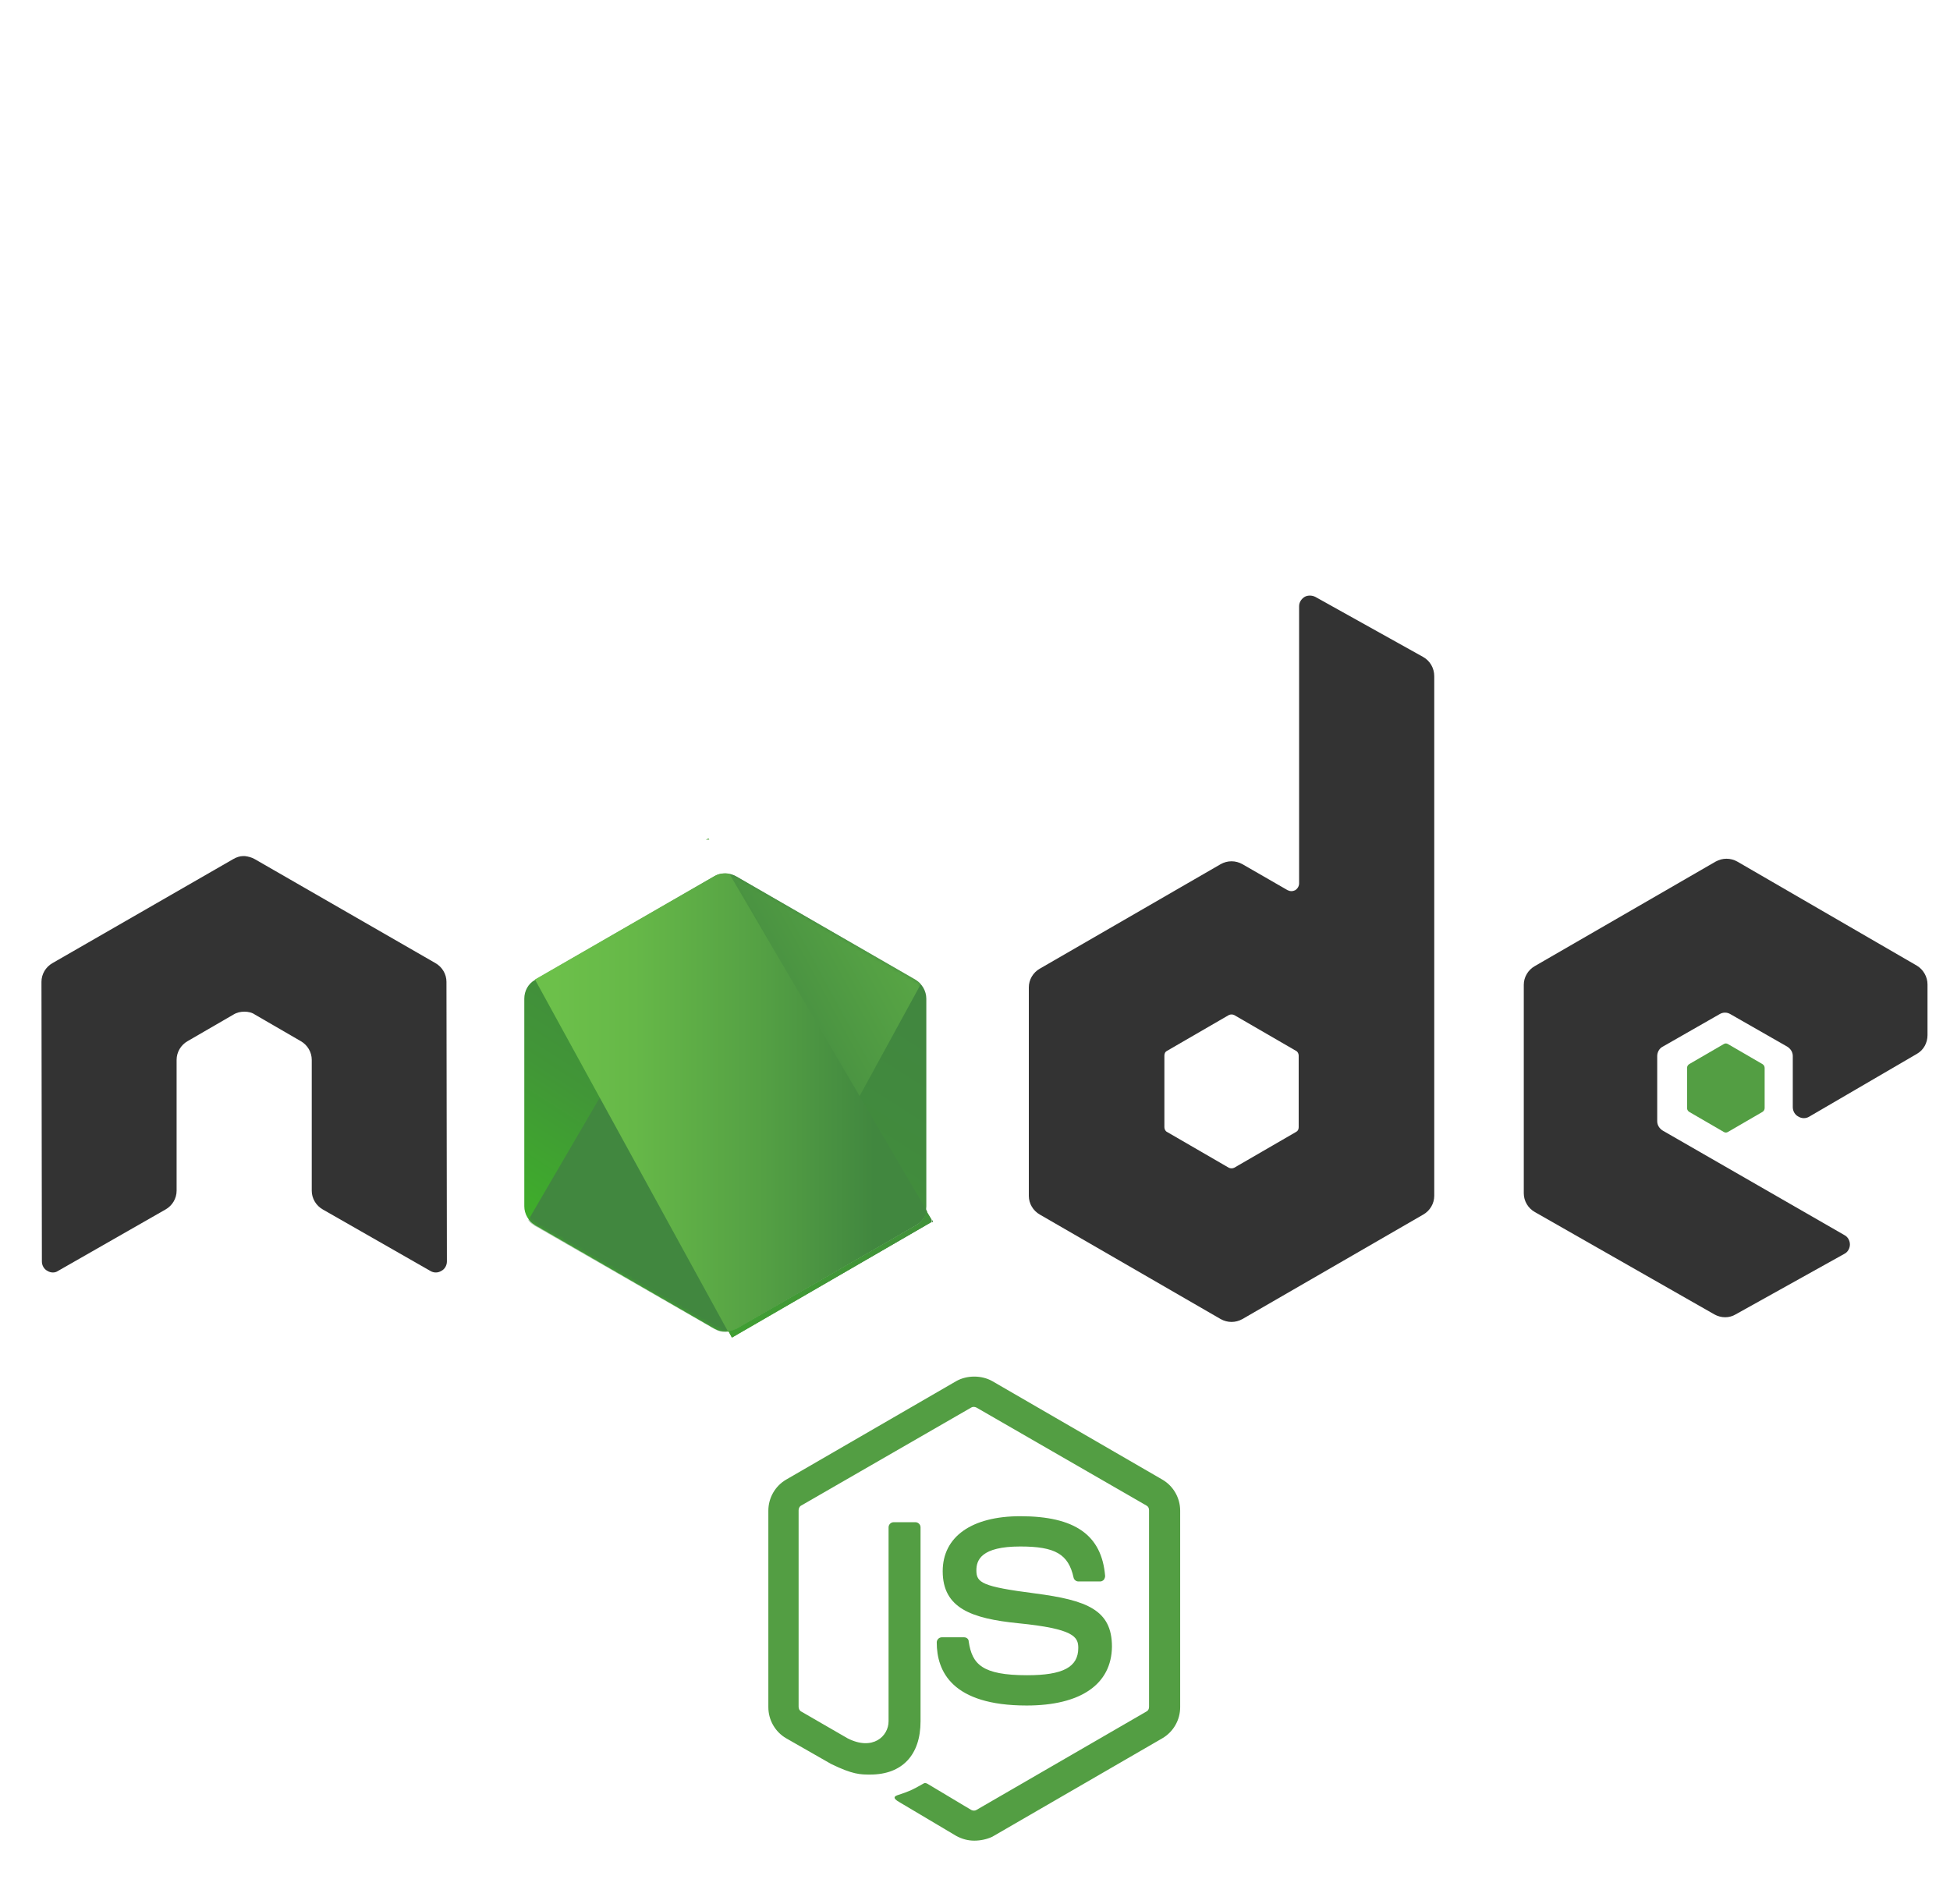 <?xml version="1.0" encoding="utf-8"?>
<!-- Generator: Adobe Illustrator 16.0.0, SVG Export Plug-In . SVG Version: 6.00 Build 0)  -->
<!DOCTYPE svg PUBLIC "-//W3C//DTD SVG 1.1//EN" "http://www.w3.org/Graphics/SVG/1.1/DTD/svg11.dtd">
<svg version="1.1" id="Capa_1" xmlns="http://www.w3.org/2000/svg" xmlns:xlink="http://www.w3.org/1999/xlink" x="0px" y="0px"
	 width="540.75px" height="528px" viewBox="0 -218.5 540.75 528" enable-background="new 0 -218.5 540.75 528" xml:space="preserve"
	>
<g>
	<path fill="#539E43" d="M270.167,291.922c-1.771,0-3.428-0.474-4.965-1.299l-15.724-9.34c-2.364-1.3-1.183-1.773-0.473-2.01
		c3.193-1.064,3.784-1.298,7.093-3.191c0.354-0.236,0.827-0.116,1.183,0.118l12.059,7.212c0.473,0.238,1.064,0.238,1.418,0
		l47.171-27.309c0.474-0.237,0.709-0.71,0.709-1.302v-54.499c0-0.592-0.235-1.065-0.709-1.302l-47.171-27.189
		c-0.473-0.236-1.063-0.236-1.418,0l-47.171,27.189c-0.473,0.237-0.709,0.828-0.709,1.302v54.499c0,0.474,0.236,1.064,0.709,1.302
		l12.888,7.447c6.975,3.547,11.35-0.593,11.35-4.729V205.03c0-0.711,0.591-1.416,1.416-1.416h6.03c0.71,0,1.42,0.59,1.42,1.416
		v53.792c0,9.337-5.085,14.773-13.95,14.773c-2.719,0-4.85,0-10.878-2.953l-12.412-7.093c-3.073-1.774-4.964-5.086-4.964-8.631
		v-54.502c0-3.545,1.891-6.856,4.964-8.63l47.17-27.31c2.956-1.654,6.975-1.654,9.931,0l47.168,27.31
		c3.075,1.773,4.967,5.085,4.967,8.63v54.502c0,3.545-1.892,6.856-4.967,8.631l-47.168,27.309
		C273.596,291.569,271.821,291.922,270.167,291.922z M284.708,254.446c-20.688,0-24.941-9.458-24.941-17.501
		c0-0.706,0.59-1.416,1.419-1.416h6.146c0.707,0,1.3,0.474,1.3,1.183c0.944,6.264,3.663,9.337,16.193,9.337
		c9.933,0,14.188-2.244,14.188-7.564c0-3.073-1.182-5.318-16.668-6.856c-12.887-1.3-20.926-4.138-20.926-14.423
		c0-9.575,8.038-15.253,21.516-15.253c15.133,0,22.58,5.205,23.524,16.554c0,0.352-0.114,0.711-0.353,1.065
		c-0.237,0.236-0.592,0.471-0.947,0.471h-6.146c-0.592,0-1.182-0.471-1.3-1.063c-1.42-6.503-5.085-8.631-14.777-8.631
		c-10.876,0-12.177,3.781-12.177,6.62c0,3.428,1.537,4.493,16.197,6.385c14.543,1.893,21.397,4.61,21.397,14.775
		C308.237,248.533,299.722,254.446,284.708,254.446z"/>
	<path fill="#333333" d="M123.808,53.767c0-2.127-1.182-4.138-3.074-5.201L70.61,19.72c-0.828-0.473-1.775-0.71-2.719-0.827h-0.473
		c-0.945,0-1.893,0.354-2.721,0.827L14.572,48.566c-1.892,1.063-3.074,3.074-3.074,5.201l0.117,77.556
		c0,1.063,0.592,2.127,1.537,2.6c0.947,0.59,2.13,0.59,2.956,0L45.9,116.897c1.893-1.063,3.075-3.073,3.075-5.2V75.4
		c0-2.127,1.182-4.137,3.074-5.201l12.649-7.33c0.947-0.592,2.011-0.828,3.074-0.828c1.063,0,2.128,0.237,2.956,0.828l12.651,7.33
		c1.892,1.063,3.072,3.074,3.072,5.201v36.297c0,2.126,1.184,4.136,3.075,5.2l29.793,17.026c0.945,0.59,2.127,0.59,3.074,0
		c0.945-0.472,1.537-1.537,1.537-2.6L123.808,53.767L123.808,53.767z"/>
	<path fill="#333333" d="M364.744-52.987c-0.947-0.473-2.13-0.473-2.957,0c-0.944,0.593-1.536,1.537-1.536,2.602v76.843
		c0,0.71-0.354,1.419-1.063,1.893c-0.71,0.353-1.418,0.353-2.129,0l-12.53-7.212c-1.893-1.065-4.14-1.065-6.03,0l-50.126,28.964
		c-1.891,1.064-3.073,3.074-3.073,5.201v57.813c0,2.126,1.183,4.136,3.073,5.201l50.126,28.964c1.891,1.064,4.138,1.064,6.03,0
		l50.126-28.964c1.891-1.064,3.072-3.074,3.072-5.201V-30.999c0-2.247-1.182-4.254-3.072-5.318L364.744-52.987L364.744-52.987z
		 M360.136,94.082c0,0.592-0.239,1.064-0.712,1.298l-17.144,9.931c-0.473,0.238-1.063,0.238-1.537,0l-17.142-9.931
		c-0.471-0.237-0.708-0.824-0.708-1.298V74.219c0-0.59,0.237-1.064,0.708-1.299l17.142-9.929c0.474-0.238,1.064-0.238,1.537,0
		l17.144,9.929c0.473,0.237,0.712,0.829,0.712,1.299V94.082L360.136,94.082z"/>
	<g transform="translate(401.047, 70.501)">
		<path fill="#333333" d="M130.51,3.247c1.892-1.066,2.955-3.073,2.955-5.203v-14.067c0-2.129-1.181-4.139-2.955-5.202
			L80.735-50.072c-1.89-1.064-4.137-1.064-6.03,0L24.582-21.107c-1.892,1.063-3.072,3.072-3.072,5.201v57.812
			c0,2.127,1.181,4.139,3.072,5.201l49.771,28.373c1.893,1.065,4.137,1.065,5.913,0l30.145-16.787
			c0.948-0.474,1.534-1.537,1.534-2.6c0-1.064-0.589-2.131-1.534-2.604L60.05,24.523c-0.948-0.59-1.537-1.534-1.537-2.599V3.838
			c0-1.065,0.589-2.129,1.537-2.602L75.773-7.75c0.943-0.591,2.127-0.591,3.072,0l15.723,8.985c0.947,0.592,1.538,1.537,1.538,2.602
			v14.187c0,1.063,0.592,2.127,1.535,2.6c0.947,0.592,2.13,0.592,3.074,0L130.51,3.247L130.51,3.247z"/>
		<path fill="#539E43" d="M76.953,0.529c0.355-0.237,0.828-0.237,1.184,0l9.575,5.556c0.354,0.235,0.592,0.592,0.592,1.064v11.116
			c0,0.471-0.238,0.825-0.592,1.063l-9.575,5.557c-0.355,0.237-0.828,0.237-1.184,0l-9.572-5.557
			c-0.358-0.237-0.592-0.591-0.592-1.063V7.149c0-0.472,0.233-0.829,0.592-1.064L76.953,0.529L76.953,0.529z"/>
	</g>
	<g>
		<g>
			
				<linearGradient id="path-2_3_" gradientUnits="userSpaceOnUse" x1="-418.978" y1="75.056" x2="-419.391" y2="75.795" gradientTransform="matrix(108.988 0 0 124.186 45884.953 -9275.078)">
				<stop  offset="0" style="stop-color:#41873F"/>
				<stop  offset="0.329" style="stop-color:#418B3D"/>
				<stop  offset="0.635" style="stop-color:#419637"/>
				<stop  offset="0.932" style="stop-color:#3FA92D"/>
				<stop  offset="1" style="stop-color:#3FAE2A"/>
			</linearGradient>
			<path id="path-2_1_" fill="url(#path-2_3_)" d="M204.149,24.507c-1.891-1.063-4.138-1.063-6.029,0l-49.772,28.729
				c-1.892,1.063-2.955,3.071-2.955,5.201v57.573c0,2.13,1.184,4.14,2.955,5.203l49.772,28.729c1.892,1.061,4.139,1.061,6.029,0
				l49.769-28.729c1.893-1.063,2.957-3.073,2.957-5.203V58.437c0-2.129-1.183-4.138-2.957-5.201L204.149,24.507L204.149,24.507z"/>
		</g>
		<defs>
			<filter id="Adobe_OpacityMaskFilter" filterUnits="userSpaceOnUse" x="144.92" y="23.69" width="112.309" height="127.2">
				<feColorMatrix  type="matrix" values="1 0 0 0 0  0 1 0 0 0  0 0 1 0 0  0 0 0 1 0"/>
			</filter>
		</defs>
		<mask maskUnits="userSpaceOnUse" x="144.92" y="23.69" width="112.309" height="127.2" id="mask-3_1_">
			<g filter="url(#Adobe_OpacityMaskFilter)">
				<path id="path-2_2_" fill="#FFFFFF" d="M204.149,24.507c-1.891-1.063-4.138-1.063-6.029,0l-49.772,28.729
					c-1.892,1.063-2.955,3.071-2.955,5.201v57.573c0,2.13,1.184,4.14,2.955,5.203l49.772,28.729c1.892,1.061,4.139,1.061,6.029,0
					l49.769-28.729c1.893-1.063,2.957-3.073,2.957-5.203V58.437c0-2.129-1.183-4.138-2.957-5.201L204.149,24.507L204.149,24.507z"/>
			</g>
		</mask>
		<g mask="url(#mask-3_1_)">
			<path fill="none" d="M198,24.507l-49.888,28.729c-1.892,1.063-3.192,3.071-3.192,5.201v57.573c0,1.421,0.59,2.72,1.537,3.784
				l56.04-95.997C201.074,23.562,199.419,23.678,198,24.507L198,24.507z"/>
			<path fill="none" d="M202.846,150.532c0.474-0.118,0.945-0.356,1.419-0.59l49.891-28.729c1.891-1.063,3.073-3.073,3.073-5.203
				V58.437c0-1.537-0.71-3.074-1.773-4.138L202.846,150.532L202.846,150.532z"/>
			
				<linearGradient id="SVGID_1_" gradientUnits="userSpaceOnUse" x1="-419.135" y1="75.444" x2="-417.948" y2="74.692" gradientTransform="matrix(106.445 0 0 124.133 44808.336 -9271.112)">
				<stop  offset="0.138" style="stop-color:#41873F"/>
				<stop  offset="0.403" style="stop-color:#54A044"/>
				<stop  offset="0.714" style="stop-color:#66B848"/>
				<stop  offset="0.908" style="stop-color:#6CC04A"/>
			</linearGradient>
			<path fill="url(#SVGID_1_)" d="M254.039,53.236l-50.01-28.729c-0.474-0.237-1.063-0.471-1.535-0.592l-56.039,95.994
				c0.473,0.594,1.063,1.066,1.655,1.422l50.007,28.725c1.42,0.828,3.072,1.065,4.609,0.593l52.607-96.231
				C254.984,53.944,254.512,53.589,254.039,53.236L254.039,53.236z"/>
		</g>
		<g>
			<g transform="translate(0, -9.246)">
				<path fill="none" d="M257.229,125.256V67.683c0-2.129-1.299-4.138-3.189-5.201l-50.01-28.729
					c-0.592-0.355-1.182-0.592-1.89-0.71l54.735,93.513C257.113,126.202,257.229,125.729,257.229,125.256L257.229,125.256z"/>
				<path fill="none" d="M148.11,62.482c-1.892,1.063-3.192,3.071-3.192,5.201v57.573c0,2.13,1.418,4.14,3.192,5.203l50.009,28.729
					c1.182,0.707,2.481,0.944,3.9,0.707l-53.554-97.531L148.11,62.482L148.11,62.482z"/>
				
					<linearGradient id="SVGID_2_" gradientUnits="userSpaceOnUse" x1="20.498" y1="1638.068" x2="120.07" y2="1638.068" gradientTransform="matrix(0.925 0 0 0.347 135.091 -544.511)">
					<stop  offset="0.092" style="stop-color:#6CC04A"/>
					<stop  offset="0.286" style="stop-color:#66B848"/>
					<stop  offset="0.597" style="stop-color:#54A044"/>
					<stop  offset="0.862" style="stop-color:#41873F"/>
				</linearGradient>
				<path fill="url(#SVGID_2_)" d="M196.463,23.231l-0.71,0.353h0.946L196.463,23.231z"/>
				
					<linearGradient id="SVGID_3_" gradientUnits="userSpaceOnUse" x1="-419.617" y1="75.388" x2="-418.534" y2="75.388" gradientTransform="matrix(106.33 0 0 124.233 44761.195 -9269.154)">
					<stop  offset="0.092" style="stop-color:#6CC04A"/>
					<stop  offset="0.286" style="stop-color:#66B848"/>
					<stop  offset="0.597" style="stop-color:#54A044"/>
					<stop  offset="0.862" style="stop-color:#41873F"/>
				</linearGradient>
				<path fill="url(#SVGID_3_)" d="M254.156,130.459c1.42-0.828,2.483-2.246,2.957-3.782l-54.854-93.633
					c-1.423-0.236-2.957-0.118-4.258,0.71l-49.653,28.611l53.554,97.651c0.712-0.119,1.537-0.355,2.248-0.71L254.156,130.459
					L254.156,130.459z"/>
				
					<linearGradient id="SVGID_4_" gradientUnits="userSpaceOnUse" x1="786.122" y1="745.503" x2="885.727" y2="745.503" gradientTransform="matrix(0.347 0 0 0.809 -48.572 -473.779)">
					<stop  offset="0.092" style="stop-color:#6CC04A"/>
					<stop  offset="0.286" style="stop-color:#66B848"/>
					<stop  offset="0.597" style="stop-color:#54A044"/>
					<stop  offset="0.862" style="stop-color:#41873F"/>
				</linearGradient>
				<path fill="url(#SVGID_4_)" d="M258.765,129.514l-0.354-0.594v0.828L258.765,129.514z"/>
				
					<linearGradient id="SVGID_5_" gradientUnits="userSpaceOnUse" x1="-416.653" y1="86.908" x2="-414.56" y2="86.908" gradientTransform="matrix(55.014 0 0 34.326 23065.215 -2839.101)">
					<stop  offset="0.092" style="stop-color:#6CC04A"/>
					<stop  offset="0.286" style="stop-color:#66B848"/>
					<stop  offset="0.597" style="stop-color:#54A044"/>
					<stop  offset="0.862" style="stop-color:#41873F"/>
				</linearGradient>
				<path fill="url(#SVGID_5_)" d="M254.156,130.459l-49.891,28.729c-0.71,0.351-1.419,0.59-2.245,0.707l0.946,1.773l55.327-32.038
					v-0.709l-1.419-2.366C256.639,128.213,255.575,129.631,254.156,130.459L254.156,130.459z"/>
				
					<linearGradient id="SVGID_6_" gradientUnits="userSpaceOnUse" x1="-414.254" y1="84.236" x2="-415.546" y2="88.46" gradientTransform="matrix(55.014 0 0 34.326 23065.215 -2839.101)">
					<stop  offset="0" style="stop-color:#41873F"/>
					<stop  offset="0.329" style="stop-color:#418B3D"/>
					<stop  offset="0.635" style="stop-color:#419637"/>
					<stop  offset="0.932" style="stop-color:#3FA92D"/>
					<stop  offset="1" style="stop-color:#3FAE2A"/>
				</linearGradient>
				<path fill="url(#SVGID_6_)" d="M254.156,130.459l-49.891,28.729c-0.71,0.351-1.419,0.59-2.245,0.707l0.946,1.773l55.327-32.038
					v-0.709l-1.419-2.366C256.639,128.213,255.575,129.631,254.156,130.459L254.156,130.459z"/>
			</g>
		</g>
	</g>
</g>
</svg>
